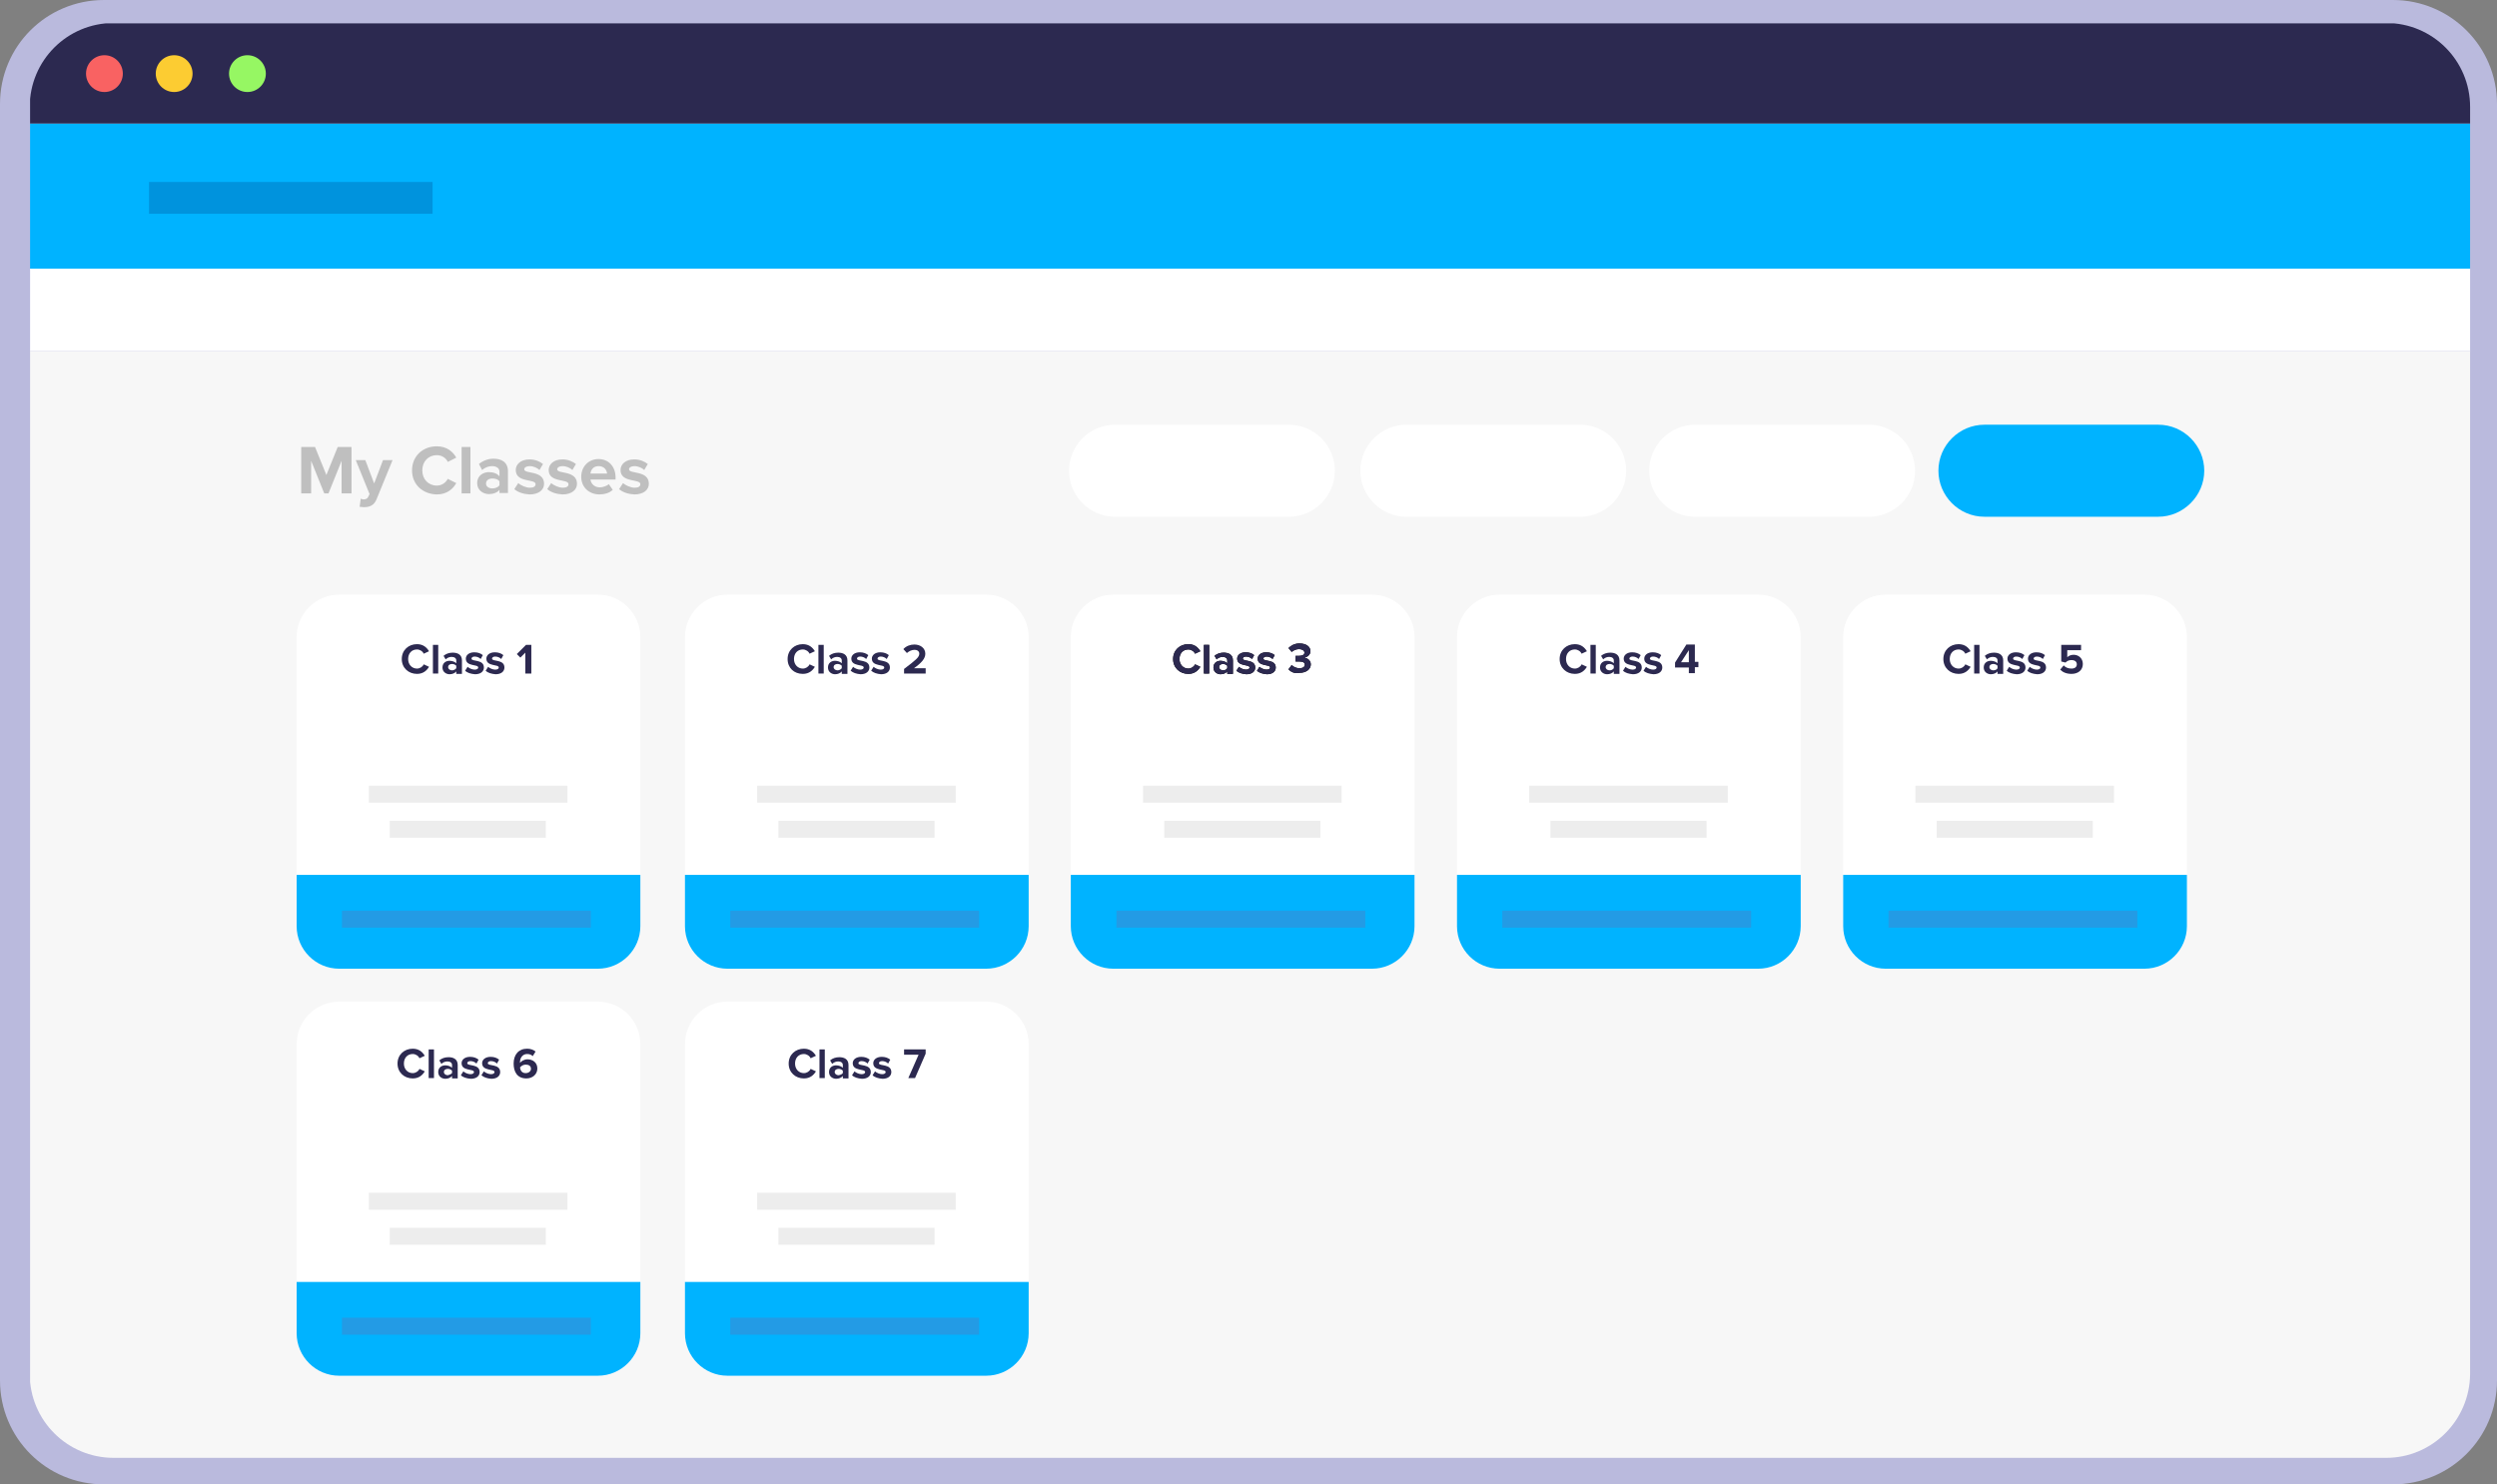 <?xml version="1.0" encoding="UTF-8"?> <!-- Generator: Adobe Illustrator 24.1.2, SVG Export Plug-In . SVG Version: 6.00 Build 0) --> <svg xmlns="http://www.w3.org/2000/svg" xmlns:xlink="http://www.w3.org/1999/xlink" version="1.1" id="Layer_1" x="0px" y="0px" viewBox="0 0 705.4 419.4" xml:space="preserve"><rect x="0" y="0" width="705.4" height="419.4" fill="#808080" stroke="none"/> <path fill="#BABADD" d="M676,419.4H29.4C13.1,419.4,0,406.3,0,390V29.4C0,13.1,13.1,0,29.4,0H676c16.2,0,29.4,13.1,29.4,29.4V390 C705.4,406.3,692.2,419.4,676,419.4z"></path> <g> <g> <g> <defs> <path id="FS_ESTOUZ_1_" d="M674.1,411.9h-642c-13.1,0-23.7-10.6-23.7-23.7v-358C8.4,17.1,19,6.5,32.1,6.5h642 c13.1,0,23.7,10.6,23.7,23.7v358C697.7,401.3,687.1,411.9,674.1,411.9z"></path> </defs> <clipPath id="FS_ESTOUZ_2_"> <use xlink:href="#FS_ESTOUZ_1_" overflow="visible"></use> </clipPath> <rect x="8.5" y="34.9" clip-path="url(#FS_ESTOUZ_2_)" fill="#00B3FF" width="689.3" height="41"></rect> </g> </g> <g> <g> <defs> <path id="FS_ESTOUZ_3_" d="M674.1,411.9h-642c-13.1,0-23.7-10.6-23.7-23.7v-358C8.4,17.1,19,6.5,32.1,6.5h642 c13.1,0,23.7,10.6,23.7,23.7v358C697.7,401.3,687.1,411.9,674.1,411.9z"></path> </defs> <clipPath id="FS_ESTOUZ_4_"> <use xlink:href="#FS_ESTOUZ_3_" overflow="visible"></use> </clipPath> <rect x="8.5" y="6.6" clip-path="url(#FS_ESTOUZ_4_)" fill="#2C2950" width="689.3" height="28.3"></rect> </g> </g> <g> <g> <defs> <path id="FS_ESTOUZ_5_" d="M674.1,411.9h-642c-13.1,0-23.7-10.6-23.7-23.7v-358C8.4,17.1,19,6.5,32.1,6.5h642 c13.1,0,23.7,10.6,23.7,23.7v358C697.7,401.3,687.1,411.9,674.1,411.9z"></path> </defs> <clipPath id="FS_ESTOUZ_6_"> <use xlink:href="#FS_ESTOUZ_5_" overflow="visible"></use> </clipPath> <rect x="8.5" y="75.9" clip-path="url(#FS_ESTOUZ_6_)" fill="#FFFFFF" width="689.3" height="23.3"></rect> </g> </g> <g> <g> <defs> <path id="FS_ESTOUZ_7_" d="M674.1,411.9h-642c-13.1,0-23.7-10.6-23.7-23.7v-358C8.4,17.1,19,6.5,32.1,6.5h642 c13.1,0,23.7,10.6,23.7,23.7v358C697.7,401.3,687.1,411.9,674.1,411.9z"></path> </defs> <clipPath id="FS_ESTOUZ_8_"> <use xlink:href="#FS_ESTOUZ_7_" overflow="visible"></use> </clipPath> <rect x="8.5" y="99.2" clip-path="url(#FS_ESTOUZ_8_)" fill="#F7F7F7" width="689.3" height="364.5"></rect> </g> </g> <g> <g> <defs> <path id="FS_ESTOUZ_9_" d="M674.1,411.9h-642c-13.1,0-23.7-10.6-23.7-23.7v-358C8.4,17.1,19,6.5,32.1,6.5h642 c13.1,0,23.7,10.6,23.7,23.7v358C697.7,401.3,687.1,411.9,674.1,411.9z"></path> </defs> <clipPath id="FS_ESTOUZ_10_"> <use xlink:href="#FS_ESTOUZ_9_" overflow="visible"></use> </clipPath> <path clip-path="url(#FS_ESTOUZ_10_)" fill="#00B3FF" d="M609.7,146h-49.1c-7.2,0-13-5.9-13-13l0,0c0-7.2,5.9-13,13-13h49.1 c7.2,0,13,5.9,13,13l0,0C622.7,140.1,616.8,146,609.7,146z"></path> </g> </g> <g> <g> <defs> <path id="FS_ESTOUZ_11_" d="M674.1,411.9h-642c-13.1,0-23.7-10.6-23.7-23.7v-358C8.4,17.1,19,6.5,32.1,6.5h642 c13.1,0,23.7,10.6,23.7,23.7v358C697.7,401.3,687.1,411.9,674.1,411.9z"></path> </defs> <clipPath id="FS_ESTOUZ_12_"> <use xlink:href="#FS_ESTOUZ_11_" overflow="visible"></use> </clipPath> <path clip-path="url(#FS_ESTOUZ_12_)" fill="#FFFFFF" d="M528,146h-49.1c-7.2,0-13-5.9-13-13l0,0c0-7.2,5.9-13,13-13H528 c7.2,0,13,5.9,13,13l0,0C541.1,140.1,535.2,146,528,146z"></path> </g> </g> <g> <g> <defs> <path id="FS_ESTOUZ_13_" d="M674.1,411.9h-642c-13.1,0-23.7-10.6-23.7-23.7v-358C8.4,17.1,19,6.5,32.1,6.5h642 c13.1,0,23.7,10.6,23.7,23.7v358C697.7,401.3,687.1,411.9,674.1,411.9z"></path> </defs> <clipPath id="FS_ESTOUZ_14_"> <use xlink:href="#FS_ESTOUZ_13_" overflow="visible"></use> </clipPath> <path clip-path="url(#FS_ESTOUZ_14_)" fill="#FFFFFF" d="M446.4,146h-49.1c-7.2,0-13-5.9-13-13l0,0c0-7.2,5.9-13,13-13h49.1 c7.2,0,13,5.9,13,13l0,0C459.4,140.1,453.6,146,446.4,146z"></path> </g> </g> <g> <g> <defs> <path id="FS_ESTOUZ_15_" d="M674.1,411.9h-642c-13.1,0-23.7-10.6-23.7-23.7v-358C8.4,17.1,19,6.5,32.1,6.5h642 c13.1,0,23.7,10.6,23.7,23.7v358C697.7,401.3,687.1,411.9,674.1,411.9z"></path> </defs> <clipPath id="FS_ESTOUZ_16_"> <use xlink:href="#FS_ESTOUZ_15_" overflow="visible"></use> </clipPath> <path clip-path="url(#FS_ESTOUZ_16_)" fill="#FFFFFF" d="M364.1,146H315c-7.2,0-13-5.9-13-13l0,0c0-7.2,5.9-13,13-13h49.1 c7.2,0,13,5.9,13,13l0,0C377.1,140.1,371.3,146,364.1,146z"></path> </g> </g> <g> <g> <defs> <path id="FS_ESTOUZ_17_" d="M674.1,411.9h-642c-13.1,0-23.7-10.6-23.7-23.7v-358C8.4,17.1,19,6.5,32.1,6.5h642 c13.1,0,23.7,10.6,23.7,23.7v358C697.7,401.3,687.1,411.9,674.1,411.9z"></path> </defs> <clipPath id="FS_ESTOUZ_18_"> <use xlink:href="#FS_ESTOUZ_17_" overflow="visible"></use> </clipPath> <g clip-path="url(#FS_ESTOUZ_18_)"> <rect x="83.8" y="126.3" fill="none" width="127.6" height="15.8"></rect> <g> <path fill="#BFBFBF" d="M96.5,139.4v-9.2l-3.7,9.2h-1.2l-3.7-9.2v9.2h-2.8v-13.1H89l3.2,7.9l3.2-7.9h3.9v13.1H96.5z"></path> <path fill="#BFBFBF" d="M101.9,140.9c0.2,0.1,0.6,0.2,0.8,0.2c0.6,0,1.1-0.2,1.3-0.7l0.4-0.8l-3.9-9.6h2.7l2.5,6.6l2.5-6.6h2.7 l-4.5,11c-0.7,1.8-2,2.3-3.6,2.3c-0.3,0-0.9-0.1-1.2-0.1L101.9,140.9z"></path> <path fill="#BFBFBF" d="M116.4,132.9c0-4,3-6.8,7-6.8c2.9,0,4.6,1.6,5.5,3.2l-2.4,1.2c-0.5-1.1-1.7-1.9-3.1-1.9 c-2.4,0-4.1,1.8-4.1,4.3c0,2.5,1.7,4.3,4.1,4.3c1.4,0,2.5-0.8,3.1-1.9l2.4,1.2c-0.9,1.6-2.6,3.2-5.5,3.2 C119.4,139.6,116.4,136.9,116.4,132.9z"></path> <path fill="#BFBFBF" d="M130.4,139.4v-13.1h2.5v13.1H130.4z"></path> <path fill="#BFBFBF" d="M141.1,139.4v-1c-0.6,0.8-1.8,1.2-3,1.2c-1.5,0-3.3-1-3.3-3.1c0-2.2,1.8-3.1,3.3-3.1 c1.3,0,2.4,0.4,3,1.2v-1.3c0-1-0.8-1.6-2.1-1.6c-1,0-2,0.4-2.8,1.1l-0.9-1.7c1.2-1,2.7-1.5,4.1-1.5c2.2,0,4.1,0.9,4.1,3.6v6.1 H141.1z M141.1,137.1V136c-0.4-0.6-1.2-0.8-2-0.8c-1,0-1.8,0.5-1.8,1.4c0,0.9,0.8,1.4,1.8,1.4 C139.9,138,140.7,137.7,141.1,137.1z"></path> <path fill="#BFBFBF" d="M145.3,138.2l1.1-1.7c0.7,0.6,2.1,1.3,3.3,1.3c1.1,0,1.6-0.4,1.6-1c0-1.6-5.6-0.3-5.6-4 c0-1.6,1.4-3,3.9-3c1.6,0,2.9,0.6,3.8,1.3l-1,1.7c-0.6-0.6-1.7-1.1-2.8-1.1c-0.9,0-1.5,0.4-1.5,0.9c0,1.4,5.6,0.2,5.6,4.1 c0,1.7-1.5,3-4.1,3C147.9,139.6,146.3,139.1,145.3,138.2z"></path> <path fill="#BFBFBF" d="M154.6,138.2l1.1-1.7c0.7,0.6,2.1,1.3,3.3,1.3c1.1,0,1.6-0.4,1.6-1c0-1.6-5.6-0.3-5.6-4 c0-1.6,1.4-3,3.9-3c1.6,0,2.9,0.6,3.8,1.3l-1,1.7c-0.6-0.6-1.7-1.1-2.8-1.1c-0.9,0-1.5,0.4-1.5,0.9c0,1.4,5.6,0.2,5.6,4.1 c0,1.7-1.5,3-4.1,3C157.2,139.6,155.6,139.1,154.6,138.2z"></path> <path fill="#BFBFBF" d="M164.2,134.7c0-2.8,2-5,4.9-5c2.8,0,4.8,2.1,4.8,5.2v0.6h-7.1c0.2,1.2,1.1,2.2,2.7,2.2 c0.8,0,1.9-0.4,2.5-0.9l1.1,1.6c-0.9,0.9-2.4,1.3-3.9,1.3C166.4,139.6,164.2,137.7,164.2,134.7z M169.1,131.7 c-1.6,0-2.2,1.2-2.3,2.1h4.7C171.4,132.9,170.8,131.7,169.1,131.7z"></path> <path fill="#BFBFBF" d="M174.9,138.2l1.1-1.7c0.7,0.6,2.1,1.3,3.3,1.3c1.1,0,1.6-0.4,1.6-1c0-1.6-5.6-0.3-5.6-4 c0-1.6,1.4-3,3.9-3c1.6,0,2.9,0.6,3.8,1.3l-1,1.7c-0.6-0.6-1.7-1.1-2.8-1.1c-0.9,0-1.5,0.4-1.5,0.9c0,1.4,5.6,0.2,5.6,4.1 c0,1.7-1.5,3-4.1,3C177.5,139.6,175.9,139.1,174.9,138.2z"></path> </g> </g> </g> </g> <g> <g> <defs> <path id="FS_ESTOUZ_19_" d="M674.1,411.9h-642c-13.1,0-23.7-10.6-23.7-23.7v-358C8.4,17.1,19,6.5,32.1,6.5h642 c13.1,0,23.7,10.6,23.7,23.7v358C697.7,401.3,687.1,411.9,674.1,411.9z"></path> </defs> <clipPath id="FS_ESTOUZ_20_"> <use xlink:href="#FS_ESTOUZ_19_" overflow="visible"></use> </clipPath> <rect x="42.1" y="51.4" clip-path="url(#FS_ESTOUZ_20_)" fill="#0093DD" width="80.1" height="9"></rect> </g> </g> <g> <g> <defs> <path id="FS_ESTOUZ_21_" d="M674.1,411.9h-642c-13.1,0-23.7-10.6-23.7-23.7v-358C8.4,17.1,19,6.5,32.1,6.5h642 c13.1,0,23.7,10.6,23.7,23.7v358C697.7,401.3,687.1,411.9,674.1,411.9z"></path> </defs> <clipPath id="FS_ESTOUZ_22_"> <use xlink:href="#FS_ESTOUZ_21_" overflow="visible"></use> </clipPath> <g clip-path="url(#FS_ESTOUZ_22_)"> <circle fill="#F96262" cx="29.5" cy="20.8" r="5.2"></circle> <circle fill="#FCCC32" cx="49.2" cy="20.8" r="5.2"></circle> <circle fill="#96F763" cx="69.9" cy="20.8" r="5.2"></circle> </g> </g> </g> </g> <path fill="#FFFFFF" d="M168.9,273.7H95.8c-6.6,0-12-5.4-12-12V180c0-6.6,5.4-12,12-12h73.1c6.6,0,12,5.4,12,12v81.7 C180.9,268.3,175.5,273.7,168.9,273.7z"></path> <path fill="#00B3FF" d="M168.9,273.7H95.8c-6.6,0-12-5.4-12-12v-14.5h97.1v14.5C180.9,268.3,175.5,273.7,168.9,273.7z"></path> <rect x="96.6" y="257.3" fill="#239BE5" width="70.3" height="4.8"></rect> <rect x="104.2" y="222" fill="#EDEDED" width="56.1" height="4.8"></rect> <rect x="110.1" y="231.9" fill="#EDEDED" width="44.1" height="4.8"></rect> <g> <g> <g> <defs> <path id="FS_ESTOUZ_23_" d="M140.2-690.1h-15.7c-2.5,0-4.5-2-4.5-4.5v-9c0-2.5,2-4.5,4.5-4.5h15.7c2.5,0,4.5,2,4.5,4.5v9 C144.7-692.1,142.7-690.1,140.2-690.1z"></path> </defs> <clipPath id="FS_ESTOUZ_24_"> <use xlink:href="#FS_ESTOUZ_23_" overflow="visible"></use> </clipPath> <g id="layer1" transform="translate(0,-452.362)" clip-path="url(#FS_ESTOUZ_24_)"> <g id="g5733"> <g> <g> <g> <defs> <path id="FS_ESTOUZ_25_" d="M120.9,648.9h22.9c1.2,0,2.2,1,2.2,2.2v13.8c0,1.2-1,2.2-2.2,2.2h-22.9c-1.2,0-2.2-1-2.2-2.2v-13.8 C118.7,649.9,119.7,648.9,120.9,648.9L120.9,648.9z"></path> </defs> <clipPath id="FS_ESTOUZ_26_"> <use xlink:href="#FS_ESTOUZ_25_" overflow="visible"></use> </clipPath> <rect id="rect2999" x="118.7" y="648.9" clip-path="url(#FS_ESTOUZ_26_)" fill="#2B4896" width="27.3" height="18.2"></rect> </g> </g> </g> <g> <g> <g> <defs> <path id="FS_ESTOUZ_27_" d="M120.9,648.9h22.9c1.2,0,2.2,1,2.2,2.2v13.8c0,1.2-1,2.2-2.2,2.2h-22.9c-1.2,0-2.2-1-2.2-2.2v-13.8 C118.7,649.9,119.7,648.9,120.9,648.9L120.9,648.9z"></path> </defs> <clipPath id="FS_ESTOUZ_28_"> <use xlink:href="#FS_ESTOUZ_27_" overflow="visible"></use> </clipPath> <g id="g4249" clip-path="url(#FS_ESTOUZ_28_)"> <g id="g5755" transform="matrix(1.875,0,0,1.25,-37.527,-234.233)"> <path id="rect3435" fill="#FFFFFF" d="M97.8,705.5l-8.5,8.7h1.5v0.5l8-8.2L97.8,705.5z"></path> <path id="rect5381" fill="#E32D3C" d="M98.2,705.6L90,714h0.5l0,0l8-8.1L98.2,705.6z"></path> </g> <path id="path5781" fill="#FFFFFF" d="M131.9,659.2L116,648.3l2.9,0.1v-0.6l15.1,10.3L131.9,659.2z"></path> <path id="path5783" fill="#E32D3C" d="M132.5,659.1L117,648.6h1.1l0,0l15,10.2L132.5,659.1z"></path> <g id="g4216" transform="matrix(-1.874,-0.046,-0.069,1.249,1496.188,87.426)"> <path id="path4206" fill="#FFFFFF" d="M717,491.5l-8.1-9l1.5,0.1v-0.5l7.7,8.5L717,491.5z"></path> <path id="path4208" fill="#E32D3C" d="M717.3,491.4l-7.9-8.7h0.5l0,0l7.7,8.4L717.3,491.4z"></path> <path id="path4210" fill="#FFFFFF" d="M709.8,481.9l-8.7,8.5h1.5v0.5l8.3-8L709.8,481.9z"></path> <path id="path4212" fill="#E32D3C" d="M710.2,482.1l-8.5,8.2h0.6l0,0l8.3-7.9L710.2,482.1z"></path> </g> <rect id="rect3001" x="130.2" y="648.9" fill="#FFFFFF" width="4.2" height="18.2"></rect> <rect id="rect3003" x="118.7" y="656" fill="#FFFFFF" width="27.3" height="3.9"></rect> <rect id="rect3005" x="131.1" y="648.9" fill="#E32D3C" width="2.6" height="18.2"></rect> <rect id="rect3008" x="118.7" y="656.8" fill="#E32D3C" width="27.3" height="2.4"></rect> </g> </g> </g> </g> </g> </g> </g> </g> </g> <path fill="#FFFFFF" d="M278.6,273.7h-73.1c-6.6,0-12-5.4-12-12V180c0-6.6,5.4-12,12-12h73.1c6.6,0,12,5.4,12,12v81.7 C290.6,268.3,285.2,273.7,278.6,273.7z"></path> <path fill="#00B3FF" d="M278.6,273.7h-73.1c-6.6,0-12-5.4-12-12v-14.5h97.1v14.5C290.6,268.3,285.2,273.7,278.6,273.7z"></path> <rect x="206.3" y="257.3" fill="#239BE5" width="70.3" height="4.8"></rect> <rect x="213.9" y="222" fill="#EDEDED" width="56.1" height="4.8"></rect> <rect x="219.9" y="231.9" fill="#EDEDED" width="44.1" height="4.8"></rect> <g> <g> <g> <defs> <path id="FS_ESTOUZ_29_" d="M249.9,1286.7h-15.7c-2.5,0-4.5-2-4.5-4.5v-9c0-2.5,2-4.5,4.5-4.5h15.7c2.5,0,4.5,2,4.5,4.5v9 C254.4,1284.7,252.4,1286.7,249.9,1286.7z"></path> </defs> <clipPath id="FS_ESTOUZ_30_"> <use xlink:href="#FS_ESTOUZ_29_" overflow="visible"></use> </clipPath> <g id="layer1_1_" transform="translate(0,536)" clip-path="url(#FS_ESTOUZ_30_)"> <g> <g> <g> <defs> <path id="FS_ESTOUZ_31_" d="M230.8-340.5h22.6c1.2,0,2.2,1.1,2.2,2.5v15.6c0,1.4-1,2.5-2.2,2.5h-22.6c-1.2,0-2.2-1.1-2.2-2.5 V-338C228.6-339.4,229.6-340.5,230.8-340.5z"></path> </defs> <clipPath id="FS_ESTOUZ_32_"> <use xlink:href="#FS_ESTOUZ_31_" overflow="visible"></use> </clipPath> <g id="g3358" clip-path="url(#FS_ESTOUZ_32_)"> <rect id="rect3220" x="246.6" y="-340.5" fill="#E32D3C" width="9" height="20.5"></rect> <rect id="rect3990" x="237.6" y="-340.5" fill="#F1C40F" width="9" height="20.5"></rect> <rect id="rect3992" x="228.6" y="-340.5" fill="#222222" width="9" height="20.5"></rect> </g> </g> </g> </g> </g> </g> </g> </g> <path fill="#FFFFFF" d="M387.6,273.7h-73.1c-6.6,0-12-5.4-12-12V180c0-6.6,5.4-12,12-12h73.1c6.6,0,12,5.4,12,12v81.7 C399.6,268.3,394.2,273.7,387.6,273.7z"></path> <path fill="#00B3FF" d="M387.6,273.7h-73.1c-6.6,0-12-5.4-12-12v-14.5h97.1v14.5C399.6,268.3,394.2,273.7,387.6,273.7z"></path> <rect x="315.4" y="257.3" fill="#239BE5" width="70.3" height="4.8"></rect> <rect x="322.9" y="222" fill="#EDEDED" width="56.1" height="4.8"></rect> <rect x="328.9" y="231.9" fill="#EDEDED" width="44.1" height="4.8"></rect> <g> <g> <g> <defs> <path id="FS_ESTOUZ_33_" d="M358.9,1286.7h-15.7c-2.5,0-4.5-2-4.5-4.5v-9c0-2.5,2-4.5,4.5-4.5h15.7c2.5,0,4.5,2,4.5,4.5v9 C363.5,1284.7,361.4,1286.7,358.9,1286.7z"></path> </defs> <clipPath id="FS_ESTOUZ_34_"> <use xlink:href="#FS_ESTOUZ_33_" overflow="visible"></use> </clipPath> <g id="layer1_3_" transform="translate(0,536)" clip-path="url(#FS_ESTOUZ_34_)"> <g> <g> <g> <defs> <path id="FS_ESTOUZ_35_" d="M339.5-339.3h22.9c1.2,0,2.2,1,2.2,2.2v13.8c0,1.2-1,2.2-2.2,2.2h-22.9c-1.2,0-2.2-1-2.2-2.2v-13.8 C337.3-338.3,338.3-339.3,339.5-339.3L339.5-339.3z"></path> </defs> <clipPath id="FS_ESTOUZ_36_"> <use xlink:href="#FS_ESTOUZ_35_" overflow="visible"></use> </clipPath> <g id="g3358_1_" transform="translate(4.5776367e-5,0)" clip-path="url(#FS_ESTOUZ_36_)"> <rect id="rect3220_1_" x="355.5" y="-339.3" fill="#E32D3C" width="9.1" height="18.2"></rect> <rect id="rect3990_1_" x="346.4" y="-339.3" fill="#FFFFFF" width="9.1" height="18.2"></rect> <rect id="rect3992_1_" x="337.3" y="-339.3" fill="#2B4896" width="9.1" height="18.2"></rect> </g> </g> </g> </g> </g> </g> </g> </g> <path fill="#FFFFFF" d="M496.7,273.7h-73.1c-6.6,0-12-5.4-12-12V180c0-6.6,5.4-12,12-12h73.1c6.6,0,12,5.4,12,12v81.7 C508.7,268.3,503.3,273.7,496.7,273.7z"></path> <path fill="#00B3FF" d="M496.7,273.7h-73.1c-6.6,0-12-5.4-12-12v-14.5h97.1v14.5C508.7,268.3,503.3,273.7,496.7,273.7z"></path> <rect x="424.4" y="257.3" fill="#239BE5" width="70.3" height="4.8"></rect> <rect x="432" y="222" fill="#EDEDED" width="56.1" height="4.8"></rect> <rect x="438" y="231.9" fill="#EDEDED" width="44.1" height="4.8"></rect> <g> <g> <g> <defs> <path id="FS_ESTOUZ_37_" d="M468-690.1h-15.7c-2.5,0-4.5-2-4.5-4.5v-9c0-2.5,2-4.5,4.5-4.5H468c2.5,0,4.5,2,4.5,4.5v9 C472.5-692.1,470.5-690.1,468-690.1z"></path> </defs> <clipPath id="FS_ESTOUZ_38_"> <use xlink:href="#FS_ESTOUZ_37_" overflow="visible"></use> </clipPath> <g id="layer1_2_" transform="translate(0,-452.362)" clip-path="url(#FS_ESTOUZ_38_)"> <g id="g5733_2_"> <g> <g> <g> <defs> <path id="FS_ESTOUZ_39_" d="M448.7,648.9h22.9c1.2,0,2.2,1,2.2,2.2v13.8c0,1.2-1,2.2-2.2,2.2h-22.9c-1.2,0-2.2-1-2.2-2.2v-13.8 C446.6,649.9,447.5,648.9,448.7,648.9L448.7,648.9z"></path> </defs> <clipPath id="FS_ESTOUZ_40_"> <use xlink:href="#FS_ESTOUZ_39_" overflow="visible"></use> </clipPath> <rect id="rect2999_2_" x="446.6" y="648.9" clip-path="url(#FS_ESTOUZ_40_)" fill="#2B4896" width="27.3" height="18.2"></rect> </g> </g> </g> <g> <g> <g> <defs> <path id="FS_ESTOUZ_41_" d="M448.7,648.9h22.9c1.2,0,2.2,1,2.2,2.2v13.8c0,1.2-1,2.2-2.2,2.2h-22.9c-1.2,0-2.2-1-2.2-2.2v-13.8 C446.6,649.9,447.5,648.9,448.7,648.9L448.7,648.9z"></path> </defs> <clipPath id="FS_ESTOUZ_42_"> <use xlink:href="#FS_ESTOUZ_41_" overflow="visible"></use> </clipPath> <g id="g4249_2_" clip-path="url(#FS_ESTOUZ_42_)"> <g id="g5755_2_" transform="matrix(1.875,0,0,1.25,-37.527,-234.233)"> <path id="rect3435_2_" fill="#FFFFFF" d="M272.7,705.5l-8.5,8.7h1.5v0.5l8-8.2L272.7,705.5z"></path> <path id="rect5381_2_" fill="#E32D3C" d="M273.1,705.6l-8.2,8.4h0.5l0,0l8-8.1L273.1,705.6z"></path> </g> <path id="path5781_2_" fill="#FFFFFF" d="M459.8,659.2l-15.9-10.9l2.9,0.1v-0.6l15.1,10.3L459.8,659.2z"></path> <path id="path5783_2_" fill="#E32D3C" d="M460.4,659.1l-15.5-10.5h1.1l0,0l15,10.2L460.4,659.1z"></path> <g id="g4216_2_" transform="matrix(-1.874,-0.046,-0.069,1.249,1496.188,87.426)"> <path id="path4206_2_" fill="#FFFFFF" d="M542.2,485l-8.1-9l1.5,0.1v-0.5l7.7,8.5L542.2,485z"></path> <path id="path4208_2_" fill="#E32D3C" d="M542.6,484.9l-7.9-8.7h0.5l0,0l7.7,8.4L542.6,484.9z"></path> <path id="path4210_2_" fill="#FFFFFF" d="M535.1,475.5l-8.7,8.5h1.5v0.5l8.3-8L535.1,475.5z"></path> <path id="path4212_2_" fill="#E32D3C" d="M535.4,475.6l-8.5,8.2h0.6l0,0l8.3-7.9L535.4,475.6z"></path> </g> <rect id="rect3001_2_" x="458.1" y="648.9" fill="#FFFFFF" width="4.2" height="18.2"></rect> <rect id="rect3003_2_" x="446.6" y="656" fill="#FFFFFF" width="27.3" height="3.9"></rect> <rect id="rect3005_2_" x="458.9" y="648.9" fill="#E32D3C" width="2.6" height="18.2"></rect> <rect id="rect3008_2_" x="446.6" y="656.8" fill="#E32D3C" width="27.3" height="2.4"></rect> </g> </g> </g> </g> </g> </g> </g> </g> </g> <path fill="#FFFFFF" d="M168.9,388.7H95.8c-6.6,0-12-5.4-12-12V295c0-6.6,5.4-12,12-12h73.1c6.6,0,12,5.4,12,12v81.7 C180.9,383.3,175.5,388.7,168.9,388.7z"></path> <path fill="#00B3FF" d="M168.9,388.7H95.8c-6.6,0-12-5.4-12-12v-14.5h97.1v14.5C180.9,383.3,175.5,388.7,168.9,388.7z"></path> <rect x="96.6" y="372.3" fill="#239BE5" width="70.3" height="4.8"></rect> <rect x="104.2" y="337" fill="#EDEDED" width="56.1" height="4.8"></rect> <rect x="110.1" y="346.9" fill="#EDEDED" width="44.1" height="4.8"></rect> <g> <g> <g> <defs> <path id="FS_ESTOUZ_43_" d="M140.2,1401.7h-15.7c-2.5,0-4.5-2-4.5-4.5v-9c0-2.5,2-4.5,4.5-4.5h15.7c2.5,0,4.5,2,4.5,4.5v9 C144.7,1399.7,142.7,1401.7,140.2,1401.7z"></path> </defs> <clipPath id="FS_ESTOUZ_44_"> <use xlink:href="#FS_ESTOUZ_43_" overflow="visible"></use> </clipPath> <g id="layer1_6_" transform="translate(0,536)" clip-path="url(#FS_ESTOUZ_44_)"> <g> <g> <g> <defs> <path id="FS_ESTOUZ_45_" d="M120.7-224.3h22.9c1.2,0,2.2,1,2.2,2.2v13.8c0,1.2-1,2.2-2.2,2.2h-22.9c-1.2,0-2.2-1-2.2-2.2v-13.8 C118.5-223.4,119.5-224.3,120.7-224.3L120.7-224.3z"></path> </defs> <clipPath id="FS_ESTOUZ_46_"> <use xlink:href="#FS_ESTOUZ_45_" overflow="visible"></use> </clipPath> <g id="g3358_3_" transform="translate(4.5776367e-5,0)" clip-path="url(#FS_ESTOUZ_46_)"> <rect id="rect3220_3_" x="136.8" y="-224.3" fill="#E32D3C" width="9.1" height="18.2"></rect> <rect id="rect3990_3_" x="127.6" y="-224.3" fill="#FFFFFF" width="9.1" height="18.2"></rect> <rect id="rect3992_3_" x="118.5" y="-224.3" fill="#2B4896" width="9.1" height="18.2"></rect> </g> </g> </g> </g> </g> </g> </g> </g> <path fill="#FFFFFF" d="M278.6,388.7h-73.1c-6.6,0-12-5.4-12-12V295c0-6.6,5.4-12,12-12h73.1c6.6,0,12,5.4,12,12v81.7 C290.6,383.3,285.2,388.7,278.6,388.7z"></path> <path fill="#00B3FF" d="M278.6,388.7h-73.1c-6.6,0-12-5.4-12-12v-14.5h97.1v14.5C290.6,383.3,285.2,388.7,278.6,388.7z"></path> <rect x="206.3" y="372.3" fill="#239BE5" width="70.3" height="4.8"></rect> <rect x="213.9" y="337" fill="#EDEDED" width="56.1" height="4.8"></rect> <rect x="219.9" y="346.9" fill="#EDEDED" width="44.1" height="4.8"></rect> <g> <g> <g> <defs> <path id="FS_ESTOUZ_47_" d="M249.9-575.1h-15.7c-2.5,0-4.5-2-4.5-4.5v-9c0-2.5,2-4.5,4.5-4.5h15.7c2.5,0,4.5,2,4.5,4.5v9 C254.4-577.1,252.4-575.1,249.9-575.1z"></path> </defs> <clipPath id="FS_ESTOUZ_48_"> <use xlink:href="#FS_ESTOUZ_47_" overflow="visible"></use> </clipPath> <g id="layer1_5_" transform="translate(0,-452.362)" clip-path="url(#FS_ESTOUZ_48_)"> <g id="g5733_1_"> <g> <g> <g> <defs> <path id="FS_ESTOUZ_49_" d="M230.6,763.9h22.9c1.2,0,2.2,1,2.2,2.2v13.8c0,1.2-1,2.2-2.2,2.2h-22.9c-1.2,0-2.2-1-2.2-2.2v-13.8 C228.4,764.9,229.4,763.9,230.6,763.9L230.6,763.9z"></path> </defs> <clipPath id="FS_ESTOUZ_50_"> <use xlink:href="#FS_ESTOUZ_49_" overflow="visible"></use> </clipPath> <rect id="rect2999_1_" x="228.4" y="763.9" clip-path="url(#FS_ESTOUZ_50_)" fill="#2B4896" width="27.3" height="18.2"></rect> </g> </g> </g> <g> <g> <g> <defs> <path id="FS_ESTOUZ_51_" d="M230.6,763.9h22.9c1.2,0,2.2,1,2.2,2.2v13.8c0,1.2-1,2.2-2.2,2.2h-22.9c-1.2,0-2.2-1-2.2-2.2v-13.8 C228.4,764.9,229.4,763.9,230.6,763.9L230.6,763.9z"></path> </defs> <clipPath id="FS_ESTOUZ_52_"> <use xlink:href="#FS_ESTOUZ_51_" overflow="visible"></use> </clipPath> <g id="g4249_1_" clip-path="url(#FS_ESTOUZ_52_)"> <g id="g5755_1_" transform="matrix(1.875,0,0,1.25,-37.527,-234.233)"> <path id="rect3435_1_" fill="#FFFFFF" d="M156.4,797.5l-8.5,8.7h1.5v0.5l8-8.2L156.4,797.5z"></path> <path id="rect5381_1_" fill="#E32D3C" d="M156.7,797.6l-8.2,8.4h0.5l0,0l8-8.1L156.7,797.6z"></path> </g> <path id="path5781_1_" fill="#FFFFFF" d="M241.6,774.2l-15.9-10.9l2.9,0.1v-0.6l15.1,10.3L241.6,774.2z"></path> <path id="path5783_1_" fill="#E32D3C" d="M242.2,774.1l-15.5-10.5h1.1l0,0l15,10.2L242.2,774.1z"></path> <g id="g4216_1_" transform="matrix(-1.874,-0.046,-0.069,1.249,1496.188,87.426)"> <path id="path4206_1_" fill="#FFFFFF" d="M655.1,581.2l-8.1-9l1.5,0.1v-0.5l7.7,8.5L655.1,581.2z"></path> <path id="path4208_1_" fill="#E32D3C" d="M655.5,581.1l-7.9-8.7h0.5l0,0l7.7,8.4L655.5,581.1z"></path> <path id="path4210_1_" fill="#FFFFFF" d="M648,571.7l-8.7,8.5h1.5v0.5l8.3-8L648,571.7z"></path> <path id="path4212_1_" fill="#E32D3C" d="M648.3,571.8l-8.5,8.2h0.6l0,0l8.3-7.9L648.3,571.8z"></path> </g> <rect id="rect3001_1_" x="240" y="763.9" fill="#FFFFFF" width="4.2" height="18.2"></rect> <rect id="rect3003_1_" x="228.4" y="771" fill="#FFFFFF" width="27.3" height="3.9"></rect> <rect id="rect3005_1_" x="240.8" y="763.9" fill="#E32D3C" width="2.6" height="18.2"></rect> <rect id="rect3008_1_" x="228.4" y="771.8" fill="#E32D3C" width="27.3" height="2.4"></rect> </g> </g> </g> </g> </g> </g> </g> </g> </g> <path fill="#FFFFFF" d="M605.8,273.7h-73.1c-6.6,0-12-5.4-12-12V180c0-6.6,5.4-12,12-12h73.1c6.6,0,12,5.4,12,12v81.7 C617.8,268.3,612.4,273.7,605.8,273.7z"></path> <path fill="#00B3FF" d="M605.8,273.7h-73.1c-6.6,0-12-5.4-12-12v-14.5h97.1v14.5C617.8,268.3,612.4,273.7,605.8,273.7z"></path> <rect x="533.5" y="257.3" fill="#239BE5" width="70.3" height="4.8"></rect> <rect x="541.1" y="222" fill="#EDEDED" width="56.1" height="4.8"></rect> <rect x="547.1" y="231.9" fill="#EDEDED" width="44.1" height="4.8"></rect> <g> <g> <g> <defs> <path id="FS_ESTOUZ_53_" d="M576.5,1286.7h-15.7c-2.5,0-4.5-2-4.5-4.5v-9c0-2.5,2-4.5,4.5-4.5h15.7c2.5,0,4.5,2,4.5,4.5v9 C581.1,1284.7,579,1286.7,576.5,1286.7z"></path> </defs> <clipPath id="FS_ESTOUZ_54_"> <use xlink:href="#FS_ESTOUZ_53_" overflow="visible"></use> </clipPath> <g id="layer1_4_" transform="translate(0,536)" clip-path="url(#FS_ESTOUZ_54_)"> <g> <g> <g> <defs> <path id="FS_ESTOUZ_55_" d="M557.4-340.5H580c1.2,0,2.2,1.1,2.2,2.5v15.6c0,1.4-1,2.5-2.2,2.5h-22.6c-1.2,0-2.2-1.1-2.2-2.5 V-338C555.3-339.4,556.2-340.5,557.4-340.5z"></path> </defs> <clipPath id="FS_ESTOUZ_56_"> <use xlink:href="#FS_ESTOUZ_55_" overflow="visible"></use> </clipPath> <g id="g3358_2_" clip-path="url(#FS_ESTOUZ_56_)"> <rect id="rect3220_2_" x="573.2" y="-340.5" fill="#E32D3C" width="9" height="20.5"></rect> <rect id="rect3990_2_" x="564.2" y="-340.5" fill="#F1C40F" width="9" height="20.5"></rect> <rect id="rect3992_2_" x="555.3" y="-340.5" fill="#222222" width="9" height="20.5"></rect> </g> </g> </g> </g> </g> </g> </g> </g> <g> <rect x="83.8" y="182.1" fill="none" width="96.4" height="10.2"></rect> <g> <path fill="#2C2950" d="M113.5,186.2c0-2.5,1.9-4.2,4.3-4.2c1.8,0,2.8,1,3.4,2l-1.5,0.7c-0.3-0.7-1.1-1.2-1.9-1.2 c-1.5,0-2.5,1.1-2.5,2.7s1.1,2.7,2.5,2.7c0.8,0,1.6-0.5,1.9-1.2l1.5,0.7c-0.6,1-1.6,2-3.4,2C115.4,190.4,113.5,188.7,113.5,186.2z "></path> <path fill="#2C2950" d="M122.3,190.3v-8.1h1.5v8.1H122.3z"></path> <path fill="#2C2950" d="M128.9,190.3v-0.6c-0.4,0.5-1.1,0.8-1.9,0.8c-0.9,0-2-0.6-2-1.9c0-1.4,1.1-1.9,2-1.9 c0.8,0,1.5,0.3,1.9,0.7v-0.8c0-0.6-0.5-1-1.3-1c-0.6,0-1.2,0.2-1.7,0.7l-0.6-1c0.7-0.6,1.6-0.9,2.6-0.9c1.3,0,2.6,0.5,2.6,2.2v3.8 H128.9z M128.9,188.8v-0.7c-0.3-0.3-0.7-0.5-1.2-0.5c-0.6,0-1.1,0.3-1.1,0.9c0,0.5,0.5,0.9,1.1,0.9 C128.1,189.4,128.6,189.2,128.9,188.8z"></path> <path fill="#2C2950" d="M131.4,189.5l0.7-1.1c0.4,0.4,1.3,0.8,2,0.8c0.7,0,1-0.3,1-0.6c0-1-3.5-0.2-3.5-2.5c0-1,0.9-1.8,2.4-1.8 c1,0,1.8,0.3,2.4,0.8l-0.6,1.1c-0.4-0.4-1-0.7-1.7-0.7c-0.6,0-0.9,0.3-0.9,0.6c0,0.9,3.5,0.1,3.5,2.5c0,1.1-0.9,1.9-2.5,1.9 C133,190.4,132,190.1,131.4,189.5z"></path> <path fill="#2C2950" d="M137.2,189.5l0.7-1.1c0.4,0.4,1.3,0.8,2,0.8c0.7,0,1-0.3,1-0.6c0-1-3.5-0.2-3.5-2.5c0-1,0.9-1.8,2.4-1.8 c1,0,1.8,0.3,2.4,0.8l-0.6,1.1c-0.4-0.4-1-0.7-1.7-0.7c-0.6,0-0.9,0.3-0.9,0.6c0,0.9,3.5,0.1,3.5,2.5c0,1.1-0.9,1.9-2.5,1.9 C138.8,190.4,137.8,190.1,137.2,189.5z"></path> <path fill="#2C2950" d="M148.4,190.3v-5.9l-1.4,1.4l-1-1l2.6-2.6h1.5v8.1H148.4z"></path> </g> </g> <g> <rect x="193.9" y="182.1" fill="none" width="96.4" height="10.2"></rect> <g> <path fill="#2C2950" d="M222.5,186.2c0-2.5,1.9-4.2,4.3-4.2c1.8,0,2.8,1,3.4,2l-1.5,0.7c-0.3-0.7-1.1-1.2-1.9-1.2 c-1.5,0-2.5,1.1-2.5,2.7s1.1,2.7,2.5,2.7c0.8,0,1.6-0.5,1.9-1.2l1.5,0.7c-0.6,1-1.6,2-3.4,2C224.3,190.4,222.5,188.7,222.5,186.2z "></path> <path fill="#2C2950" d="M231.2,190.3v-8.1h1.5v8.1H231.2z"></path> <path fill="#2C2950" d="M237.8,190.3v-0.6c-0.4,0.5-1.1,0.8-1.9,0.8c-0.9,0-2-0.6-2-1.9c0-1.4,1.1-1.9,2-1.9 c0.8,0,1.5,0.3,1.9,0.7v-0.8c0-0.6-0.5-1-1.3-1c-0.6,0-1.2,0.2-1.7,0.7l-0.6-1c0.7-0.6,1.6-0.9,2.6-0.9c1.3,0,2.6,0.5,2.6,2.2v3.8 H237.8z M237.8,188.8v-0.7c-0.3-0.3-0.7-0.5-1.2-0.5c-0.6,0-1.1,0.3-1.1,0.9c0,0.5,0.5,0.9,1.1,0.9 C237,189.4,237.5,189.2,237.8,188.8z"></path> <path fill="#2C2950" d="M240.3,189.5l0.7-1.1c0.4,0.4,1.3,0.8,2,0.8c0.7,0,1-0.3,1-0.6c0-1-3.5-0.2-3.5-2.5c0-1,0.9-1.8,2.4-1.8 c1,0,1.8,0.3,2.4,0.8l-0.6,1.1c-0.4-0.4-1-0.7-1.7-0.7c-0.6,0-0.9,0.3-0.9,0.6c0,0.9,3.5,0.1,3.5,2.5c0,1.1-0.9,1.9-2.5,1.9 C241.9,190.4,241,190.1,240.3,189.5z"></path> <path fill="#2C2950" d="M246.1,189.5l0.7-1.1c0.4,0.4,1.3,0.8,2,0.8c0.7,0,1-0.3,1-0.6c0-1-3.5-0.2-3.5-2.5c0-1,0.9-1.8,2.4-1.8 c1,0,1.8,0.3,2.4,0.8l-0.6,1.1c-0.4-0.4-1-0.7-1.7-0.7c-0.6,0-0.9,0.3-0.9,0.6c0,0.9,3.5,0.1,3.5,2.5c0,1.1-0.9,1.9-2.5,1.9 C247.7,190.4,246.8,190.1,246.1,189.5z"></path> <path fill="#2C2950" d="M255.4,190.3v-1.3c3.3-2.5,4.3-3.3,4.3-4.3c0-0.7-0.6-1.1-1.3-1.1c-0.9,0-1.6,0.4-2.2,0.9l-1-1.1 c0.8-0.9,2-1.3,3.1-1.3c1.7,0,3.1,1,3.1,2.6c0,1.4-1.1,2.6-3.2,4.1h3.3v1.5H255.4z"></path> </g> </g> <g> <rect x="83.8" y="296.5" fill="none" width="96.4" height="10.2"></rect> <g> <path fill="#2C2950" d="M112.3,300.5c0-2.5,1.9-4.2,4.3-4.2c1.8,0,2.8,1,3.4,2l-1.5,0.7c-0.3-0.7-1.1-1.2-1.9-1.2 c-1.5,0-2.5,1.1-2.5,2.7s1.1,2.7,2.5,2.7c0.8,0,1.6-0.5,1.9-1.2l1.5,0.7c-0.6,1-1.6,2-3.4,2C114.2,304.7,112.3,303,112.3,300.5z"></path> <path fill="#2C2950" d="M121.1,304.6v-8.1h1.5v8.1H121.1z"></path> <path fill="#2C2950" d="M127.7,304.6V304c-0.4,0.5-1.1,0.8-1.9,0.8c-0.9,0-2-0.6-2-1.9c0-1.4,1.1-1.9,2-1.9c0.8,0,1.5,0.3,1.9,0.7 v-0.8c0-0.6-0.5-1-1.3-1c-0.6,0-1.2,0.2-1.7,0.7l-0.6-1c0.7-0.6,1.6-0.9,2.6-0.9c1.3,0,2.6,0.5,2.6,2.2v3.8H127.7z M127.7,303.2 v-0.7c-0.3-0.3-0.7-0.5-1.2-0.5c-0.6,0-1.1,0.3-1.1,0.9c0,0.5,0.5,0.9,1.1,0.9C126.9,303.7,127.4,303.5,127.7,303.2z"></path> <path fill="#2C2950" d="M130.2,303.8l0.7-1.1c0.4,0.4,1.3,0.8,2,0.8c0.7,0,1-0.3,1-0.6c0-1-3.5-0.2-3.5-2.5c0-1,0.9-1.8,2.4-1.8 c1,0,1.8,0.3,2.4,0.8l-0.6,1.1c-0.4-0.4-1-0.7-1.7-0.7c-0.6,0-0.9,0.3-0.9,0.6c0,0.9,3.5,0.1,3.5,2.5c0,1.1-0.9,1.9-2.5,1.9 C131.8,304.7,130.8,304.4,130.2,303.8z"></path> <path fill="#2C2950" d="M136,303.8l0.7-1.1c0.4,0.4,1.3,0.8,2,0.8c0.7,0,1-0.3,1-0.6c0-1-3.5-0.2-3.5-2.5c0-1,0.9-1.8,2.4-1.8 c1,0,1.8,0.3,2.4,0.8l-0.6,1.1c-0.4-0.4-1-0.7-1.7-0.7c-0.6,0-0.9,0.3-0.9,0.6c0,0.9,3.5,0.1,3.5,2.5c0,1.1-0.9,1.9-2.5,1.9 C137.6,304.7,136.7,304.4,136,303.8z"></path> <path fill="#2C2950" d="M145.1,300.5c0-2.5,1.4-4.2,3.8-4.2c1,0,1.8,0.3,2.4,0.8l-0.8,1.3c-0.4-0.4-0.9-0.6-1.6-0.6 c-1.2,0-2,1-2,2.3c0,0.1,0,0.1,0,0.2c0.4-0.5,1.2-1,2.1-1c1.5,0,2.8,0.9,2.8,2.6c0,1.6-1.3,2.8-3.1,2.8 C146.1,304.7,145.1,302.8,145.1,300.5z M150,302c0-0.9-0.7-1.2-1.5-1.2c-0.6,0-1.2,0.3-1.6,0.8c0.1,0.8,0.5,1.6,1.6,1.6 C149.4,303.2,150,302.6,150,302z"></path> </g> </g> <g> <rect x="193.9" y="296.5" fill="none" width="96.4" height="10.2"></rect> <g> <path fill="#2C2950" d="M222.8,300.5c0-2.5,1.9-4.2,4.3-4.2c1.8,0,2.8,1,3.4,2L229,299c-0.3-0.7-1.1-1.2-1.9-1.2 c-1.5,0-2.5,1.1-2.5,2.7s1.1,2.7,2.5,2.7c0.8,0,1.6-0.5,1.9-1.2l1.5,0.7c-0.6,1-1.6,2-3.4,2C224.7,304.7,222.8,303,222.8,300.5z"></path> <path fill="#2C2950" d="M231.5,304.6v-8.1h1.5v8.1H231.5z"></path> <path fill="#2C2950" d="M238.1,304.6V304c-0.4,0.5-1.1,0.8-1.9,0.8c-0.9,0-2-0.6-2-1.9c0-1.4,1.1-1.9,2-1.9c0.8,0,1.5,0.3,1.9,0.7 v-0.8c0-0.6-0.5-1-1.3-1c-0.6,0-1.2,0.2-1.7,0.7l-0.6-1c0.7-0.6,1.6-0.9,2.6-0.9c1.3,0,2.6,0.5,2.6,2.2v3.8H238.1z M238.1,303.2 v-0.7c-0.3-0.3-0.7-0.5-1.2-0.5c-0.6,0-1.1,0.3-1.1,0.9c0,0.5,0.5,0.9,1.1,0.9C237.4,303.7,237.9,303.5,238.1,303.2z"></path> <path fill="#2C2950" d="M240.7,303.8l0.7-1.1c0.4,0.4,1.3,0.8,2,0.8c0.7,0,1-0.3,1-0.6c0-1-3.5-0.2-3.5-2.5c0-1,0.9-1.8,2.4-1.8 c1,0,1.8,0.3,2.4,0.8l-0.6,1.1c-0.4-0.4-1-0.7-1.7-0.7c-0.6,0-0.9,0.3-0.9,0.6c0,0.9,3.5,0.1,3.5,2.5c0,1.1-0.9,1.9-2.5,1.9 C242.3,304.7,241.3,304.4,240.7,303.8z"></path> <path fill="#2C2950" d="M246.5,303.8l0.7-1.1c0.4,0.4,1.3,0.8,2,0.8c0.7,0,1-0.3,1-0.6c0-1-3.5-0.2-3.5-2.5c0-1,0.9-1.8,2.4-1.8 c1,0,1.8,0.3,2.4,0.8l-0.6,1.1c-0.4-0.4-1-0.7-1.7-0.7c-0.6,0-0.9,0.3-0.9,0.6c0,0.9,3.5,0.1,3.5,2.5c0,1.1-0.9,1.9-2.5,1.9 C248.1,304.7,247.1,304.4,246.5,303.8z"></path> <path fill="#2C2950" d="M256.6,304.6l2.9-6.6h-4.1v-1.5h6.1v1.2l-3,6.9H256.6z"></path> </g> </g> <rect x="302.7" y="182.1" fill="none" width="96.4" height="10.2"></rect> <g> <path d="M331.4,186.2c0-2.5,1.9-4.2,4.3-4.2c1.8,0,2.8,1,3.4,2l-1.5,0.7c-0.3-0.7-1.1-1.2-1.9-1.2c-1.5,0-2.5,1.1-2.5,2.7 s1.1,2.7,2.5,2.7c0.8,0,1.6-0.5,1.9-1.2l1.5,0.7c-0.6,1-1.6,2-3.4,2C333.3,190.4,331.4,188.7,331.4,186.2z"></path> <path d="M340.1,190.3v-8.1h1.5v8.1H340.1z"></path> <path d="M346.7,190.3v-0.6c-0.4,0.5-1.1,0.8-1.9,0.8c-0.9,0-2-0.6-2-1.9c0-1.4,1.1-1.9,2-1.9c0.8,0,1.5,0.3,1.9,0.7v-0.8 c0-0.6-0.5-1-1.3-1c-0.6,0-1.2,0.2-1.7,0.7l-0.6-1c0.7-0.6,1.6-0.9,2.6-0.9c1.3,0,2.6,0.5,2.6,2.2v3.8H346.7z M346.7,188.8v-0.7 c-0.3-0.3-0.7-0.5-1.2-0.5c-0.6,0-1.1,0.3-1.1,0.9c0,0.5,0.5,0.9,1.1,0.9C346,189.4,346.5,189.2,346.7,188.8z"></path> <path d="M349.3,189.5l0.7-1.1c0.4,0.4,1.3,0.8,2,0.8c0.7,0,1-0.3,1-0.6c0-1-3.5-0.2-3.5-2.5c0-1,0.9-1.8,2.4-1.8 c1,0,1.8,0.3,2.4,0.8l-0.6,1.1c-0.4-0.4-1-0.7-1.7-0.7c-0.6,0-0.9,0.3-0.9,0.6c0,0.9,3.5,0.1,3.5,2.5c0,1.1-0.9,1.9-2.5,1.9 C350.9,190.4,349.9,190.1,349.3,189.5z"></path> <path d="M355.1,189.5l0.7-1.1c0.4,0.4,1.3,0.8,2,0.8c0.7,0,1-0.3,1-0.6c0-1-3.5-0.2-3.5-2.5c0-1,0.9-1.8,2.4-1.8 c1,0,1.8,0.3,2.4,0.8l-0.6,1.1c-0.4-0.4-1-0.7-1.7-0.7c-0.6,0-0.9,0.3-0.9,0.6c0,0.9,3.5,0.1,3.5,2.5c0,1.1-0.9,1.9-2.5,1.9 C356.7,190.4,355.7,190.1,355.1,189.5z"></path> <path d="M364,189.1l0.9-1.2c0.6,0.6,1.4,0.9,2.2,0.9c1,0,1.5-0.4,1.5-1c0-0.6-0.5-0.9-1.6-0.9c-0.3,0-0.9,0-1,0v-1.6 c0.1,0,0.7,0,1,0c0.9,0,1.5-0.3,1.5-0.9c0-0.6-0.7-1-1.5-1c-0.8,0-1.5,0.3-2.1,0.8l-0.9-1.1c0.7-0.7,1.7-1.3,3.1-1.3 c1.9,0,3.1,0.9,3.1,2.2c0,1-0.9,1.7-1.8,1.8c0.8,0.1,1.9,0.7,1.9,1.9c0,1.4-1.3,2.4-3.2,2.4C365.7,190.4,364.6,189.8,364,189.1z"></path> </g> <g> <rect x="302.7" y="182.1" fill="none" width="96.4" height="10.2"></rect> <g> <path fill="#2C2950" d="M331.4,186.2c0-2.5,1.9-4.2,4.3-4.2c1.8,0,2.8,1,3.4,2l-1.5,0.7c-0.3-0.7-1.1-1.2-1.9-1.2 c-1.5,0-2.5,1.1-2.5,2.7s1.1,2.7,2.5,2.7c0.8,0,1.6-0.5,1.9-1.2l1.5,0.7c-0.6,1-1.6,2-3.4,2C333.3,190.4,331.4,188.7,331.4,186.2z "></path> <path fill="#2C2950" d="M340.1,190.3v-8.1h1.5v8.1H340.1z"></path> <path fill="#2C2950" d="M346.7,190.3v-0.6c-0.4,0.5-1.1,0.8-1.9,0.8c-0.9,0-2-0.6-2-1.9c0-1.4,1.1-1.9,2-1.9 c0.8,0,1.5,0.3,1.9,0.7v-0.8c0-0.6-0.5-1-1.3-1c-0.6,0-1.2,0.2-1.7,0.7l-0.6-1c0.7-0.6,1.6-0.9,2.6-0.9c1.3,0,2.6,0.5,2.6,2.2v3.8 H346.7z M346.7,188.8v-0.7c-0.3-0.3-0.7-0.5-1.2-0.5c-0.6,0-1.1,0.3-1.1,0.9c0,0.5,0.5,0.9,1.1,0.9 C346,189.4,346.5,189.2,346.7,188.8z"></path> <path fill="#2C2950" d="M349.3,189.5l0.7-1.1c0.4,0.4,1.3,0.8,2,0.8c0.7,0,1-0.3,1-0.6c0-1-3.5-0.2-3.5-2.5c0-1,0.9-1.8,2.4-1.8 c1,0,1.8,0.3,2.4,0.8l-0.6,1.1c-0.4-0.4-1-0.7-1.7-0.7c-0.6,0-0.9,0.3-0.9,0.6c0,0.9,3.5,0.1,3.5,2.5c0,1.1-0.9,1.9-2.5,1.9 C350.9,190.4,349.9,190.1,349.3,189.5z"></path> <path fill="#2C2950" d="M355.1,189.5l0.7-1.1c0.4,0.4,1.3,0.8,2,0.8c0.7,0,1-0.3,1-0.6c0-1-3.5-0.2-3.5-2.5c0-1,0.9-1.8,2.4-1.8 c1,0,1.8,0.3,2.4,0.8l-0.6,1.1c-0.4-0.4-1-0.7-1.7-0.7c-0.6,0-0.9,0.3-0.9,0.6c0,0.9,3.5,0.1,3.5,2.5c0,1.1-0.9,1.9-2.5,1.9 C356.7,190.4,355.7,190.1,355.1,189.5z"></path> <path fill="#2C2950" d="M364,189.1l0.9-1.2c0.6,0.6,1.4,0.9,2.2,0.9c1,0,1.5-0.4,1.5-1c0-0.6-0.5-0.9-1.6-0.9c-0.3,0-0.9,0-1,0 v-1.6c0.1,0,0.7,0,1,0c0.9,0,1.5-0.3,1.5-0.9c0-0.6-0.7-1-1.5-1c-0.8,0-1.5,0.3-2.1,0.8l-0.9-1.1c0.7-0.7,1.7-1.3,3.1-1.3 c1.9,0,3.1,0.9,3.1,2.2c0,1-0.9,1.7-1.8,1.8c0.8,0.1,1.9,0.7,1.9,1.9c0,1.4-1.3,2.4-3.2,2.4C365.7,190.4,364.6,189.8,364,189.1z"></path> </g> </g> <g> <rect x="412" y="182.1" fill="none" width="96.4" height="10.2"></rect> <g> <path fill="#2C2950" d="M440.6,186.2c0-2.5,1.9-4.2,4.3-4.2c1.8,0,2.8,1,3.4,2l-1.5,0.7c-0.3-0.7-1.1-1.2-1.9-1.2 c-1.5,0-2.5,1.1-2.5,2.7s1.1,2.7,2.5,2.7c0.8,0,1.6-0.5,1.9-1.2l1.5,0.7c-0.6,1-1.6,2-3.4,2C442.5,190.4,440.6,188.7,440.6,186.2z "></path> <path fill="#2C2950" d="M449.3,190.3v-8.1h1.5v8.1H449.3z"></path> <path fill="#2C2950" d="M455.9,190.3v-0.6c-0.4,0.5-1.1,0.8-1.9,0.8c-0.9,0-2-0.6-2-1.9c0-1.4,1.1-1.9,2-1.9 c0.8,0,1.5,0.3,1.9,0.7v-0.8c0-0.6-0.5-1-1.3-1c-0.6,0-1.2,0.2-1.7,0.7l-0.6-1c0.7-0.6,1.6-0.9,2.6-0.9c1.3,0,2.6,0.5,2.6,2.2v3.8 H455.9z M455.9,188.8v-0.7c-0.3-0.3-0.7-0.5-1.2-0.5c-0.6,0-1.1,0.3-1.1,0.9c0,0.5,0.5,0.9,1.1,0.9 C455.2,189.4,455.6,189.2,455.9,188.8z"></path> <path fill="#2C2950" d="M458.5,189.5l0.7-1.1c0.4,0.4,1.3,0.8,2,0.8c0.7,0,1-0.3,1-0.6c0-1-3.5-0.2-3.5-2.5c0-1,0.9-1.8,2.4-1.8 c1,0,1.8,0.3,2.4,0.8l-0.6,1.1c-0.4-0.4-1-0.7-1.7-0.7c-0.6,0-0.9,0.3-0.9,0.6c0,0.9,3.5,0.1,3.5,2.5c0,1.1-0.9,1.9-2.5,1.9 C460.1,190.4,459.1,190.1,458.5,189.5z"></path> <path fill="#2C2950" d="M464.3,189.5l0.7-1.1c0.4,0.4,1.3,0.8,2,0.8c0.7,0,1-0.3,1-0.6c0-1-3.5-0.2-3.5-2.5c0-1,0.9-1.8,2.4-1.8 c1,0,1.8,0.3,2.4,0.8l-0.6,1.1c-0.4-0.4-1-0.7-1.7-0.7c-0.6,0-0.9,0.3-0.9,0.6c0,0.9,3.5,0.1,3.5,2.5c0,1.1-0.9,1.9-2.5,1.9 C465.9,190.4,464.9,190.1,464.3,189.5z"></path> <path fill="#2C2950" d="M477.1,190.3v-1.7h-3.9v-1.4l3.2-5.1h2.4v4.9h1v1.5h-1v1.7H477.1z M477.1,183.7l-2.2,3.4h2.2V183.7z"></path> </g> </g> <g> <rect x="520.5" y="182.1" fill="none" width="96.4" height="10.2"></rect> <g> <path fill="#2C2950" d="M549,186.2c0-2.5,1.9-4.2,4.3-4.2c1.8,0,2.8,1,3.4,2l-1.5,0.7c-0.3-0.7-1.1-1.2-1.9-1.2 c-1.5,0-2.5,1.1-2.5,2.7s1.1,2.7,2.5,2.7c0.8,0,1.6-0.5,1.9-1.2l1.5,0.7c-0.6,1-1.6,2-3.4,2C550.9,190.4,549,188.7,549,186.2z"></path> <path fill="#2C2950" d="M557.7,190.3v-8.1h1.5v8.1H557.7z"></path> <path fill="#2C2950" d="M564.3,190.3v-0.6c-0.4,0.5-1.1,0.8-1.9,0.8c-0.9,0-2-0.6-2-1.9c0-1.4,1.1-1.9,2-1.9 c0.8,0,1.5,0.3,1.9,0.7v-0.8c0-0.6-0.5-1-1.3-1c-0.6,0-1.2,0.2-1.7,0.7l-0.6-1c0.7-0.6,1.6-0.9,2.6-0.9c1.3,0,2.6,0.5,2.6,2.2v3.8 H564.3z M564.3,188.8v-0.7c-0.3-0.3-0.7-0.5-1.2-0.5c-0.6,0-1.1,0.3-1.1,0.9c0,0.5,0.5,0.9,1.1,0.9 C563.6,189.4,564.1,189.2,564.3,188.8z"></path> <path fill="#2C2950" d="M566.9,189.5l0.7-1.1c0.4,0.4,1.3,0.8,2,0.8c0.7,0,1-0.3,1-0.6c0-1-3.5-0.2-3.5-2.5c0-1,0.9-1.8,2.4-1.8 c1,0,1.8,0.3,2.4,0.8l-0.6,1.1c-0.4-0.4-1-0.7-1.7-0.7c-0.6,0-0.9,0.3-0.9,0.6c0,0.9,3.5,0.1,3.5,2.5c0,1.1-0.9,1.9-2.5,1.9 C568.5,190.4,567.5,190.1,566.9,189.5z"></path> <path fill="#2C2950" d="M572.7,189.5l0.7-1.1c0.4,0.4,1.3,0.8,2,0.8c0.7,0,1-0.3,1-0.6c0-1-3.5-0.2-3.5-2.5c0-1,0.9-1.8,2.4-1.8 c1,0,1.8,0.3,2.4,0.8l-0.6,1.1c-0.4-0.4-1-0.7-1.7-0.7c-0.6,0-0.9,0.3-0.9,0.6c0,0.9,3.5,0.1,3.5,2.5c0,1.1-0.9,1.9-2.5,1.9 C574.3,190.4,573.3,190.1,572.7,189.5z"></path> <path fill="#2C2950" d="M582,189.2l1-1.2c0.5,0.6,1.3,0.9,2.2,0.9c1,0,1.5-0.5,1.5-1.2c0-0.7-0.5-1.2-1.5-1.2 c-0.7,0-1.2,0.2-1.7,0.7l-1.2-0.3v-4.7h5.6v1.5H584v2c0.4-0.4,1-0.7,1.8-0.7c1.4,0,2.6,1,2.6,2.6c0,1.7-1.3,2.8-3.2,2.8 C583.7,190.4,582.7,189.9,582,189.2z"></path> </g> </g> </svg> 